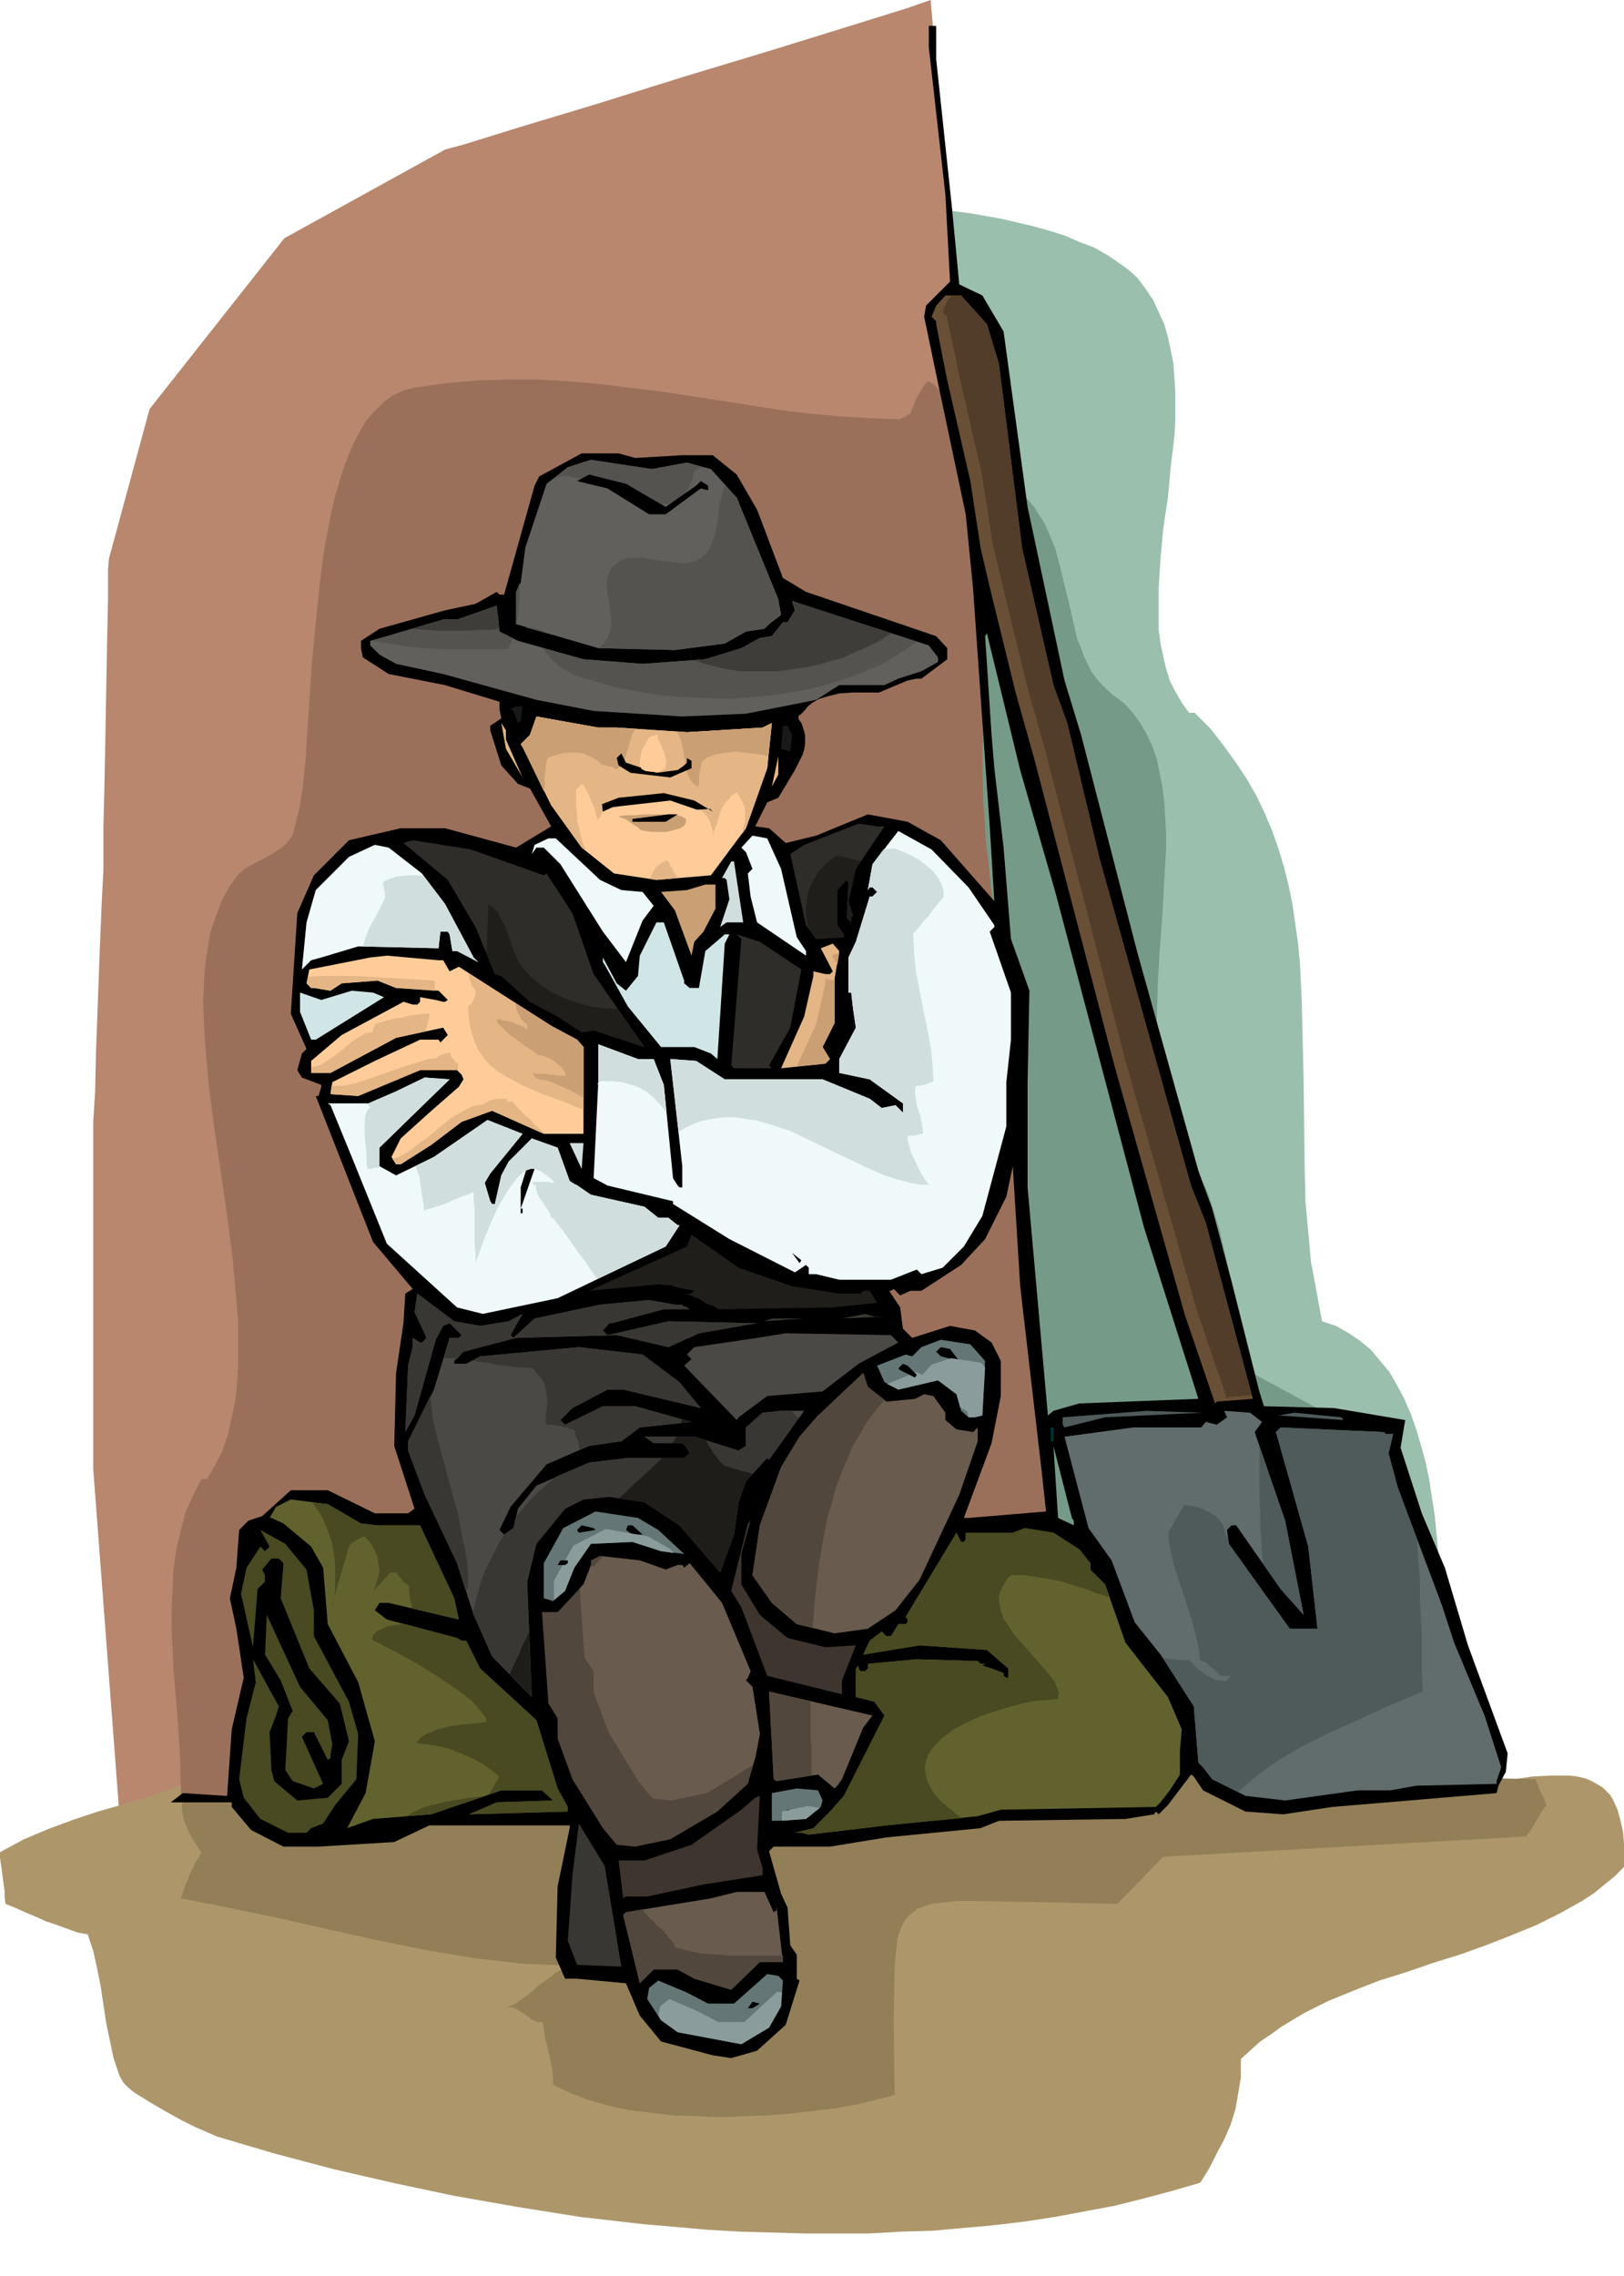 <svg xmlns="http://www.w3.org/2000/svg" fill-rule="evenodd" height="8.211in" preserveAspectRatio="none" stroke-linecap="round" viewBox="0 0 1759 2465" width="5.86in"><style>.pen1{stroke:none}.brush6{fill:#9b705b}.brush7{fill:#000}.brush9{fill:#62605d}.brush10{fill:#191919}.brush11{fill:#fc9}.brush12{fill:#ca9f74}.brush13{fill:#e4b585}.brush14{fill:#2f2d2a}.brush15{fill:#eff9f9}.brush16{fill:#d1dede}.brush17{fill:#d0e6e6}.brush18{fill:#4b4945}.brush19{fill:#1f1e1b}.brush20{fill:#393733}.brush21{fill:#657676}.brush22{fill:#695b4d}.brush23{fill:#4f5a5a}.brush26{fill:#62622e}.brush27{fill:#3d352e}.brush28{fill:#494922}.brush29{fill:#52473c}.brush30{fill:#55534f}.brush33{fill:#8b9c9c}</style><path class="pen1" style="fill:#9bbfad" d="m962 1092 31-866 27 1 31 4 34 6 34 8 18 5 16 5 16 7 16 6 14 8 12 8 11 8 10 9 9 12 8 12 6 13 6 13 4 14 3 14 3 15 1 15 1 16v32l-1 16-4 33-3 33-5 33-3 33-2 32v45l2 15 3 14 3 13 4 13 6 12 7 12 8 11h6l17 17 14 18 13 18 12 18 11 19 9 19 8 19 7 20 6 20 5 20 4 20 3 21 3 21 2 21 1 21 1 21 2 86 1 87 1 44 4 43 2 22 4 21 4 22 4 21 15 5 14 8 12 8 12 10 10 12 10 12 8 14 8 15 7 16 6 17 5 17 5 18 4 19 3 20 3 19 2 21 4 41 1 41 1 41-1 40-2 73-1 60h-25l-25-1-23-1-24-2-22-3-23-3-21-4-21-4-21-4-20-6-19-5-19-6-18-7-18-7-17-8-17-8-16-8-16-9-15-10-15-10-14-10-14-11-13-11-13-12-12-11-12-13-11-13-11-13-10-13-10-14-9-14-9-15-16-30-14-31-13-33-11-34-9-35-8-36-5-37-4-37-3-39-1-40 1-40 2-41 4-42 5-43 7-42 8-44-6-6z"/><path class="pen1" style="fill:#769a88" d="m993 1130-2-68-4-77-4-84-2-87-1-44 1-43 3-43 4-41 2-19 4-20 3-18 5-19 4-17 6-17 6-16 7-15 15 2 14 3 12 4 12 5 10 5 9 6 9 7 7 7 7 8 5 8 6 9 4 9 8 19 5 19 10 41 9 39 4 9 3 9 4 8 4 8 5 7 6 7 6 6 7 6 12 9 9 10 8 11 7 12 6 13 5 14 3 15 3 15 2 16 1 16 1 18v17l-2 36-2 37-3 38-2 37-1 37v35l1 17 2 16 3 16 4 15 4 14 6 14 7 13 8 11 7 10 6 12 6 12 5 14 9 29 7 31 6 32 4 31 4 29 3 26 163 88 2 10 2 10v10l1 9-1 9-1 9-2 8-2 8-3 7-4 7-4 7-4 7-5 6-6 6-6 5-7 6-14 10-16 8-18 8-19 7-20 6-21 5-22 4-22 4-24 3-24 2-24 2-24 1-49 1h-47l-87-2-69-1 25-621z"/><path class="pen1" style="fill:#b8876e" d="m1008 0 34 387-39 554-17 818-857 202-28-370v-376l2-32 1-45 2-53 2-54 2-50 2-39v-46l1-40 1-51 1-56 1-54 1-46v-32l1-12 44-162 146-185 174-96 22-6 58-18 83-25 96-30 96-29 84-26 61-19 26-9z"/><path class="pen1" style="fill:#ad976a" d="m252 1922-6-6 1339 17 16-1 19-2 20-3 20-3 20-1h20l8 1 9 2 7 3 7 4 5 3 4 4 4 4 3 5 5 11 3 11 3 13 1 13v25l-10 10-11 9-11 9-12 8-25 14-26 13-27 11-28 11-28 10-29 9-29 10-29 9-28 11-27 11-26 13-25 15-11 8-12 8-10 9-11 10v20l-3 18-3 17-5 16-7 16-8 15-8 16-10 16-31 9-30 8-32 8-32 6-32 6-33 5-33 4-33 3-34 3-34 1-35 2h-69l-35-1-35-1-35-2-34-3-35-3-35-4-35-4-69-11-68-12-66-14-65-15-64-17-61-18-9-4-14-6-16-8-18-10-17-10-16-10-6-5-5-5-3-5-2-4-6-18-4-19-4-19-3-20-3-20-4-20-4-18-6-18-11-2-11-4-11-4-12-4-11-5-12-5-11-5-10-4-1-7v-7l-1-7-1-7-1-8-1-7-1-7v-6l26-14 26-11 27-10 27-9 28-8 27-8 26-9 26-10 39-5z"/><path class="pen1" style="fill:#927f58" d="M286 1916h-9l-8 1-8 1-8 1-8 1-7 1h-7l-7 1-11 11v11l-6 1-4 1-3 3-2 3-1 4v5l1 4 1 6 4 10 5 10 6 9 4 6-3 6-4 6-3 7-3 6-2 6-3 6-2 7-2 6 51 10 53 11 53 12 54 12 54 11 54 9 27 3 27 3 26 1 27 1h-4l-5 2-4 2-5 2-9 7-10 7-9 8-9 7-9 6-9 4h6l5 2 4 3 5 3 4 3 4 3 5 2h6l1 7 1 8 2 8 2 9 2 9 2 9 1 9v9l17 8 20 8 21 6 22 5 24 3 25 3 26 1 26 1 26-1 26-1 26-2 25-3 24-3 22-4 21-5 19-5-1-81 1-58 1-11 1-10 1-9 2-7 3-7 3-6 4-5 5-4 5-4 6-2 8-3 8-1 19-2h24l63 1 88 2 50-51 393-22 2-3 3-4 3-5 3-5 3-5 3-5 3-4 2-3-1-2-1-4-2-4-2-4-2-4-1-4-2-3v-3l-42-1-42-2-43-3-42-5-42-6-43-6-42-8-43-7-170-35-171-34-43-7-42-6-43-6-43-4-42-3-43-2-42-1-42 1-43 3-42 5-42 7-42 9-21 6-21 6-21 6-21 7-21 8-20 9-21 9-21 10v2l-1 2-1 2-1 1-2 2-2 1-2 1h-2 2l2 1v2l-3 2-4 3-4 3-3 3v2l2 1h2l-5 11z"/><path class="pen1 brush6" d="m1003 415-1 1-2 3-3 5-3 5-3 6-2 6-2 4-1 3-11 6-33-1-32-2-33-3-32-4-64-10-65-10-33-4-33-4-33-3-33-2h-33l-34 1-34 3-35 5-11 3-11 5-10 7-9 9-9 10-7 11-7 13-6 14-6 15-5 17-5 17-4 18-7 37-5 39-8 80-5 75-2 33-3 30-4 24-5 19-1 5-2 5-3 4-3 4-8 6-9 6-10 5-9 5-9 5-7 6-10 14-8 15-6 16-6 17-3 18-3 19-1 20-1 20 1 21 1 22 2 23 2 22 6 47 7 47 7 48 6 47 2 23 2 23 2 22v44l-1 21-2 20-4 19-4 18-6 18-8 16-9 15h-6l-9 18-8 18-5 19-5 21-3 21-1 21-1 22v23l2 45 4 46 3 45 1 43 47 1 47 1 47 3 47 3 93 6 93 6 47 1 47 1 47-1 48-2 47-4 49-6 24-4 24-5 25-5 24-6 9-3 10-3 10-4 11-4 10-3 10-3 10-2 9-1v-2l2-2 4-2 4-2 10-4 12-3 13-3 11-2 10-2h7l9-16 8-15 6-14 5-14 3-12 2-12 1-12 1-11-2-24-2-24-2-28-1-31h-12l-12-2-12-2-11-3-24-8-23-10-23-11-22-11-21-11-20-9-6-55-7-67-4-38-3-38-1-39v-59l1-19 2-19 3-19 3-18 3-18 5-16 5-17 6-15 7-15 8-13 9-13 11-11 11-10 12-9 14-8 5-5 2-7 3-9 5-10 6-10 6-10 7-9 6-7 5-5v-8l1-2 1-1h1l2-1-4-24-4-24-2-24-3-23-3-47-1-46 2-89 2-82 1-38v-35l-1-17-1-16-2-15-2-15-2-14-4-13-4-12-5-12-6-10-6-10-8-9-8-7-1-1-1-2-2-2-3-3-2-2-3-2-3-1-2 2z"/><path class="pen1 brush7" d="m1014 64 17 160 8 84 25 12 23 39 26 190 40 188 18 59 61 236 66 236 15 41 21 79 30 119 5 16 76 2 77 13-5 30 23 71 25 59 25 84 43 117-2 20-8 15-2 8-59 5-119 10-53 8-41-3-46-23-10-15-3-2-25 33-10 10-3-3-2 3-31 5-137 2-20 8-102 10-61 10h-61l-5 5 13 46 7 15 3 41 7 10v26l3 2-15 48-31 28-28 8-20-3-56-15-23-28-15-35-53-5h-13l-10-23 2-77 13-63v-3H465l-38 18-82 5h-38l-35-18-21-25v-5h-66l13-10 46 3h2l5-72 13-56-8-53-7-33 7-33 3-41 10-10 15-5 31-28h40l51 25h36l7-5-22-68 2-79 8-54 2-32 8-5-43-51-62-158h3l3-10v-2l-21-8-5-8 5-18 5-5-17-38 7-109 18-41 38-38 56-13h48l77 21 38-23-23-41-13-5-18-20-12-38v-5l12-8-2-10v-8l-59-18-61-12-28-18-2-10v-8l20-13 71-20 33-7 23-13 3 3h5l33-118 5-10 46-25h40l18 5 51-3h33l26 21 22 38 28 74 25 15 141 48 12 13v12l-28 21h-5l-10 2-31 13h-28l-15 1-12 3-10 3-7 4-5 4-3 4-3 3-2 2-2 1v4l3 4 2 6 1 3 1 4v10l-1 6-2 6-4 8-4 8-18 30-12 5-13 26 15 2 18 16 33-8 56-23 43 8 36 20 58 66-5-81-18-257-8-81-30-142-15-72 2-12 26-26-5-94-18-160V28h8v36zm129 902 96 363 59 186-129 5-28 8-6 5-22-247v-114l2-99-20-56-8-99-10-86-3-36-7-107 2-3 36 148 38 132zm20 681v5l-17-8-5-78 20 78 2 3z"/><path class="pen1" style="fill:#694f36" d="m1069 351 13 43 25 199 34 149 15 41 35 147 99 354 16 40 51 191-39 3-2 2-33-97-76-269-87-333-20-71-28-114-10-43-11-72-25-109-5-25-7-36v-3l-5-5 5-12 10-11h17l28 31z"/><path class="pen1 brush9" d="m744 501 26 7 28 31 45 110 3 17-13 10-5 5-20 3-23 13-54 7-83-2-89-26v-35l5-10 5-38 23-69 23-18 25-8 66 10 38-7z"/><path class="pen1 brush9" d="M1016 712v5l-18 10-25 8-15 7h-49l-25 16-76 15-69 3-96-6-62-12-101-28-51-11-18-10-10-10v-5l18-5 61-18h15l43-15 3 28 20 10 71 20 64 5 68-5 39-12 20-11 13-2 12-15h5l8-13-3-10 148 48 10 13z"/><path class="pen1 brush10" d="m564 781-3 2-5-13-3-2 6-3h7l-2 16z"/><path class="pen1 brush11" d="m668 788 76 5 82-5 10-5-5 49-23 65-38 51-59 5-46-7-35-28-33-46-31-63-2-3 10-10 7-20 67 12h20z"/><path class="pen1 brush12" d="m670 884 8-1h9l11-1h32l8 2 5 3v3l-1 3-2 2-3 2-7 2-8 2h-16l-7-1-5-1-2-2-3-2-3-2-3-2-3-2-3-2-3-1-3-1-1-1z"/><path class="pen1 brush13" d="m635 922-4-10-2-8-2-8-2-7v-8l-1-8v-18l7-6 2 3 2 4 3 5 2 6 3 6 2 6 1 5 1 3v1h1v-2h2v-1l1-2v-1l1-1v-1l1-1 1-1h1v-1h1v-1l9-1 11-3 10-3 11-3 11-3 12-1h5l6 1 5 1 5 3 4 2 4 2 4 2 4 3 4 3 3 3 3 4 2 4 3 10 1 7v4-9l3-9 4-13 1-3 2-3 2-4 2-2 3-3 2-3 3-2 3-2 3 5 3 5 2 5 1 5v12l-2 6-1 7 4-6 23-65 5-49-10 5-82 5-76-5h-20l-67-12-7 20-10 10 2 3 31 63 33 46 5 4zm100 29-2-2-1-2-2-2-1-3-1-2-2-2-1-3-1-2-2-1-4 2-2 1-3 2-3 3-2 3-1 2-2 4-1 3 7 1 24-2z"/><path class="pen1 brush12" d="m589 857 1-5v-13l1-5v-4l1-5 1-4 8-3 8-2 8-1h7l8 1 7 3 7 4 7 6 1-1 1 1h2l3 1 3 1 2 1 2 1h1l4-3 3-4 2-5 2-6 2-7 2-7 2-6 3-5-20-2h-20l-67-12-7 20-10 10 2 3 23 48zm144-65 4 8 2 8 2 9 1 8 1 9 3 7 2 4 2 3 3 2 3 3 1-4v-8l1-5 1-5 1-5 2-3 3-2 7-3 8-2 8-1 9-1 8 1 9 1 9 1 9 2 4-36-10 5-82 5-11-1z"/><path class="pen1 brush13" d="m548 801 18 41-18-31-5-28 5 8v10z"/><path class="pen1 brush10" d="m858 796-2 18-10-3 2-25h5l5 10z"/><path class="pen1 brush7" d="m711 837 23-3 7-5 3-3v-5l5 3v8l-23 10-43-5-13-8-2-8 5-5 5 10 33 11z"/><path class="pen1 brush13" d="m836 852 7-33v20l-7 13z"/><path class="pen1 brush7" d="m769 876-14 1-29-10-62 7-11 5-1-8 18-7 49-5 33 8 20 12-3-3zm-48 14h-36v-3l39-5h10l-13 8z"/><path class="pen1 brush14" d="m958 895-31 46-8 35 5 16-2 2v5l-5-5 2-38-2-3-10 11v38l5 7 2 3v3l-30 2-11-15-17-77 15-10 59-23 20 3h8z"/><path class="pen1 brush15" d="m1049 961 28 41v2l-5 5 23 66v51l-5 46v48l-26 97-20 33-23 23-23 7-5-5-28 11h-56l-25-6h-8v-7l-3-3-12 8-71-36-61-38v-3l-71-17-15-8 5-104v-41l43 16h17l11 28 10 101 5 8 2 2h3v-23l-13-116 28 2 31 20h106l51 21 13 10 15-3 8 8v-10l-36-26-33-7v-15l18-34-3-20-2-18h-3v-38l8-17 15-49h3l5-5-5-5h-3l-2 3 5-28 28-36 36 20 40 41z"/><path class="pen1 brush15" d="m846 941 17 74 10 15v5l-53-36-7-28-3-25 5-5-7-18-5-5 12-13 16 3 15 33zm-196 12 23 11 23 2 12 15-12 16-18 45-25-33-46-73-18-18h-8l-5 7 3-10 15-7h8l48 45z"/><path class="pen1 brush14" d="m589 948 3-2 28 43 23 66 48 69 5 7 2 3-55-18-13 2-26-17-30-16-31-28-7-2-21-51-30-51-48-40 10-3 63 10 79 28z"/><path class="pen1 brush15" d="m457 946 25 33 31 58 5 5-23-12h-5l-3-18-2-3h-8l-2 18-87-2-40 12-11 3-10 10 5-51 10-35 36-36 28-13 15 3 36 28z"/><path class="pen1 brush16" d="M805 999h-18l-7 5 10-30-3-21-2-2h-3l10-18h3l10 66z"/><path class="pen1 brush12" d="m775 984-13 25-10 11-3 15-18-49-15-20 28-2 20-6h11v26z"/><path class="pen1 brush17" d="M741 1062v3l6 5h10l7-40 21-18h5l-5 10-8 125-7-6-18-7h-36l-36-44-25-45-2-3v-5l15 28 10 8 13-16 2-22 18-36h8l22 63z"/><path class="pen1 brush14" d="m868 1050-12 63-23 41 3 3h-41l-3-3 11-137-5-5 25 8 45 30z"/><path class="pen1 brush13" d="M904 1060v48l-13 26 8 13-5 5-48 5 25-56 10-44v-5l13 3h5l3-3-13-25 13-5 7 8-5 30z"/><path class="pen1 brush11" d="m480 1040 7 12 10-5 100 64 28 15 7 8v94h-43l-56-25-33 12-33 25-33 21h-5l-5-8 10-20 31-28 32-28 5-8-2-5-5-5h-40l-67 28-30-2 2-13 46-23 49-23h20l2 3 8-8-5-8-51 11-71 38h-21v-13l33-28 67-36 10 3h5l3-3v-5l17 3 8 2h2l3-2-10-10-46-3-20-8-39 3-12 8-18-3h-3l-5-5 3-15 66-13 18-2 56 5h5z"/><path class="pen1 brush17" d="m416 1080-74 46h-5l-12-30v-21l23 8 33-10 23 2 12 5z"/><path class="pen1 brush15" d="m452 1203-41 40v20l18 10 41-20 58-40 38 15-35 43-6 10 6 20 2 3h3l7-31 8-15 25-25 28 10 13 36 23 15 58 13 15 12h11l10 8h2l-15 23-117 56-81 17-28-7-76-69-36-89-25-61-3-2h44l30-13 31-15 27 2-35 34z"/><path class="pen1 brush16" d="m630 1266-13-28h15l-2 28z"/><path class="pen1 brush7" d="M564 1309h2v5h-2v-28l12-38 5-5h6l-23 66z"/><path class="pen1 brush6" d="m1128 1591 5 46-84 7h-5l30-81 10-51v-38l-10-20-18-13-27-5-41 13-10-10-3-23-12-18h2l3-2 7 7 11-5h12l43-28 26-28 23-46 7-33 8 130 23 198z"/><path class="pen1 brush18" d="M747 1418h-28l-56 15h-3l-7 8 5 5 66-15 89 2h7l-63 11-33 15-56-13-109 3-57 15-10 10v3h13l15-8 107-10 69 8 40 30 23 28-84-20h-17l-38 20-13 13 5 5 41-20h35l61 17-56 6-20 15-35 5-46 20-39 46-12 25 5 5 10-7 5-21 20-25 57-25 42-5h61l6-5-3-6-5-5h-31l-10-7h54l48 15 8-5v-20l18-16 20-2h25l-38 53-2-2-23 25-8 23-5 35-15 41-44-51-38-25-38-6-28 3-20 10-31 38-10 41 5 125-43-44-20-45-18-56-35-74-18-48v-10l28-56 17-56h10l3-3-13-13-7 3-8 15-23 82-10 18 3-72 5-20v-10l8 5h2l5-5-13-28 3-20 40 30 28 5 31-5 15-8-13 23 3 3 23-21 71-15 53-5 28 5h7l1 1h1v1h3v1h2v1h1v1h1z"/><path class="pen1 brush19" d="m858 1393 51 8h23l3-3h7l8 13-48 5-124 2-1-1h-1v-1h-1l-1-1h-1l-1-1h-2l-1-1h-2l-1-1h-1l-1-1h-1l-1-1-1-1h-1l-1-1-1-1h-1l-1-1h-1l-7-3h-1l-1-1h-1l-1-1h-1 6l3-3-20-4h-1l-1-1h-1l-1-1h-5l-10-1-75 7 106-48 5-13 51 36 58 20z"/><path class="pen1 brush7" d="m866 1368-8-11 10 8-2 3z"/><path class="pen1 brush20" d="m958 1426-46 2 25-5 10 3h11zm-130 5 8-3h35l-43 3z"/><path class="pen1 brush18" d="m973 1454-43 23-39 30-60 5-31 23-2 3-57-59 8-7-5-5 8-8 68-10 31-5 114 2 8 8z"/><path class="pen1 brush21" d="m1067 1474-3 59-8 2h-7l-8-7-5-18-20-15-43 10-15-8-8-18 31-12 7 2 10-10 21-8 32 5 16 18z"/><path class="pen1 brush7" d="m1039 1474-20-5-5-5 5-5 10 2 10 13z"/><path class="pen1 brush22" d="m960 1518 31-3 10-5 10 2 13 18v8l12 10 18 3 5-5v15l-20 58-43 92-26 33-30 20-36 5-41-10-27-23-21-30 8-54 23-63 20-33 20-23h13l5 5h3v-13l-5-7 33-31 5 15 20 16z"/><path class="pen1 brush7" d="m1054 1512 2 3h-10l-5-10h8l5 7z"/><path class="pen1 brush23" d="m1197 1535-44 11-2-3v-8l91-7 61 2-106 5z"/><path class="pen1" style="fill:#616c6c" d="m1367 1540-8 11 33 96 20 102-25-28-46-66-2-3h-5l-5 5 2 15 66 92h30l-10-89-35-124 5-5 112 5 2 2h8l-5 21 10 37 48 128 13 40 33 79 18 56-5 15v3l-87 2-28 5h-35l-79 11-43-5-36-18-10-13-5-5-5-61-36-56-28-35-25-67-25-35-26-99 74-10h74l5-6 12 3 11-8-3-7 28 2 13 10z"/><path class="pen1 brush23" d="m1455 1538-70-5 17-3 51 5 2 3z"/><path class="pen1" style="fill:#033" d="M1138 1546h3v15h-3v-15z"/><path class="pen1 brush26" d="m391 1650 18 2h46l37 79 5 23-76-18h-10l-5 8 13 10 76 20 5 3h5l15 30 61 56 23 74 11 20v5l-107 3 30-13 61-2-12-11h-44l-76 26-63 5-28 10 20-38 10-56-18-64-33-63-5-61-13-23-30-25-13-6h-2l7-12 16-8 40 5 36 21z"/><path class="pen1 brush21" d="m713 1657 28 26-25-3-31-10-45 2-18 26-10 25-13 11-10-3v-38l21-38 35-18 46 7 22 13z"/><path class="pen1 brush27" d="m803 1716 20 33 30 25 41 10 33-2-15 38v15l-81-20-28-74-11-18 18-73 3-3-10 36v33z"/><path class="pen1 brush7" d="m645 1657-18 3-2-3 5-5 13 3 2 2zm51 5h-11l-7-5 2-5h5l11 10z"/><path class="pen1 brush26" d="m1169 1678 12 15v7l16 16 22 63 46 59 15 35-2 23v26l-11 17-10 13-5 5-168 3-25 7-99 10-84 10-8-2h-7l20-5 18-18 15-17 44-87-11-15-20-5v-31l3-3v3l2 3h5l3-3v-5l53-5 66 2 3 3h5l-3 2 10 3 13 5v3l3 2h2v-10l-23-20-73-5-61 10 7-15 13-10 5 5h5l8-13h8l2-2v-3l-2-3 55-91 5 10h3l2-3v-7h51l13-5 31 5 28 18z"/><path class="pen1 brush28" d="m332 1700 8 44v28l38 71 10 35-2 49-23 28-13 20-13 5-5 5h-20l-30-15-18-23-5-20 8-66 10-39-3-25 28 51-3 10-7 18 2 41 3 12 25 21 33-3 15-15v-26l8-20-10-41-33-38-31-76 3-38-5-5h-8l-10 12 3 6v7l-8 8-5 63-13-58 6-28 15-23 5 5 5-5-10-18 27 15 23 28z"/><path class="pen1 brush29" d="m721 1700 13-5h5l2 3 6-5 35 43 31 74-3 7-2 3 7 7 8 51-5 26-8 28-33 30-51 30-38 8-20-2-15-18-33-53-16-44v-22l-10-16-7-99h17l28-30 8-21v-5l10-5 43 5 28 10z"/><path class="pen1 brush28" d="m355 1863 5 26-2 12v3l-3 2-10-20-5-10h-8l-5 5 23 51-10 5-23-8-8-12 3-56 5-8-13-33-17-28 2-43 36 78 30 36z"/><path class="pen1 brush7" d="M1024 1799h10-10z"/><path class="pen1 brush22" d="m935 1871-23 56-5 7-3 3-18-15-45 7-3-2-5-95 112 26-10 13z"/><path class="pen1 brush21" d="m891 1950-2 7-16 13-30 2h-7v-30l27-5 23 2 5 11z"/><path class="pen1 brush27" d="M826 2023v8l-64 10-61 13h-23l-3 2-5-41h28l51-17 54-38 15-13 5-2-3 58 6 20z"/><path class="pen1 brush7" d="M858 1967h-7l-3-2 5-5 15 2-10 5z"/><path class="pen1 brush20" d="m673 2130-48-2-10-26 5-71 7-56 28 46 18 109z"/><path class="pen1 brush22" d="m838 2071 3-2v-5l7 61h-25l-31 30-40-12-18-10h-26l-15 15-18-74 3-3 92-15 28-7h30l10 22z"/><path class="pen1 brush21" d="m848 2145-2 28-13 23-30 18-69-13-18-13-15-23 2-12 10-8 31 13 23 12h28l36-32 12 2 5 5z"/><path class="pen1 brush7" d="M815 2175h-5l5-7 8 2-8 5zm-53 21-3-3 11-7 17 12-25-2z"/><path class="pen1 brush11" d="m703 799-2 3-2 4-3 5-2 7-1 6v5l1 2 1 2 2 1 2 1 7 1h6l4-1 3-2 2-2v-3l1-3-1-3-2-8-3-7-3-6-1-5h-2l-1 1h-3l-1 1h-1l-1 1z"/><path class="pen1 brush13" d="m507 1054 1 2v3l1 3 1 2 1 3 1 2 2 2 1 2v4l-1 3-1 2-1 3-1 2-2 1-2 2 1 14 2 12 4 12 4 9 6 9 7 8 8 6 9 6 19 10 21 9 22 8 22 9v-68l-7-8-28-15-90-57zm84 174-4-3-4-4-4-3-4-5-5-4-5-5-5-5-5-6h-6v-3h-10l-5 1-4 1-3 2-2 1-1 1-6 1-6 1-6 3-6 3-13 8-12 10-12 10-13 9-6 5-6 4-6 3-7 2 4 6h5l33-21 33-25 33-12 56 25h2zm-95-68v-9h-1l-2-1-1-2-1-1-2-2-1-2v-2l-1-1h-1l-2 1h-2l-3 1-2 1-2 1-1 1-1 1-9 1-13 4-16 5-17 6-17 6-16 5-8 2-6 1h-12l-1 9 30 2 67-28h40l1 1zm-136 12h1v-1l-1 1zm25-12h2v-1h1v-1h1l-4 2zm76-43v-2l1-2 1-3v-2l1-3 1-2v-5h-7l-7 1-8 1-7 2-8 1-8 2-7 2-7 2v2l-1 1v1l-1 1v3l-1 1-7 1-7 4-9 6-8 7-9 7-9 6-8 5-9 2v6h21l71-38 32-7zm10-44v-11l-18-1-18-1-17-1-17-1-17-1h-33l-17 1-2 7 5 5h3l18 3 12-8 39-3 20 8 42 3z"/><path class="pen1 brush12" d="m558 1086 1 4 1 4 1 3 2 3 1 3 2 2 3 3 2 1v6l-3-2-4-2-5-2-4-2-5-1-5-1-4-1h-3l1 4 5 5 6 6 7 5 8 6 7 5 6 4 5 4h4l5 2 5 2 4 3 4 3 4 4 3 4 1 4h-8l-5-1h-5l-4-1h-10l-4-1v1h1v1l1 1v1l1 1v1l5 1 6 1 7 2 6 3 7 3 7 3 7 4 7 4v-55l-7-8-28-15-39-25zm305 69 21-46 10-44v-5l10 2v46l-13 26 8 13-5 5-31 3zm44-110-6-10 8-3-2 13z"/><path class="pen1 brush30" d="m785 526-3 10-3 12-1 12-2 12-3 11-4 10-3 5-4 4-4 3-6 3-4 1-5 1h-5l-6-1-12-1-12-2-12-2h-16l-5 2-4 2-4 3-5 4-2 5-2 6-1 5 1 12 2 12 2 13v12l-2 6-2 5-4 6-6 5 83 2 54-7 23-13 20-3 5-5 13-10-3-17-45-110-13-13zM600 688l-4-2-4-1-4-2-3-1-4-1-4-1h-3l-4-1v1h1l29 8zm-41-11 1-6 1-5 1-6v-6l1-5v-18l-4 10v36zm40-158 4-2 4-1h10l10 2 11 3 23 9 24 9 11 4 11 3h15l4-1 5-1 4-3 4-3 3-4 3-4 3-6 2-6 2-8 1-1h1l1-1h2l1-1h1l1-1h1l-17-5-38 7-66-10-25 8-16 13z"/><path class="pen1 brush30" d="m588 702 3 4 4 5 3 4 5 4 4 4 6 3 7 4 7 3 21 6 21 6 23 4 23 4 24 2 25 1 25 1 25-2 24-2 25-4 24-5 23-7 23-8 21-9 20-12 19-13-135-44 3 10-8 13h-5l-12 15-13 2-20 11-39 12-68 5-64-5-44-12zm-186-8 18 3 19 3 19 2 20 1h72l1-1 1-2v-1l1-2 1-1v-2l1-1v-2l-14-7-3-28-43 15h-15l-61 18-17 5z"/><path class="pen1 brush7" d="m721 549 33-23 5-5 8 5v5l-8-2-38 28h-18l-45-28-33-8 13-7 40 10 43 25z"/><path class="pen1" d="m541 681-10 1h-11l-12 1h-36l-13-1-13-1 34-10h15l43-15 3 25zm424 5-12 8-12 6-14 6-13 6-14 4-14 4-15 3-14 2-14 2h-42l-13-2-13-3-12-3-11-4 12-1 39-12 20-11 13-2 12-15h5l8-13-3-10 107 35z" style="fill:#3f3d3a"/><path class="pen1 brush19" d="m527 1033 2-53 4 2 3 3 3 3 2 4 5 9 4 10 3 10 4 10 4 9 5 8 9 10 11 9 12 8 13 6 14 5 14 4 15 2 15 1 22 31 5 7 2 3-55-18-13 2-26-17-30-16-31-28-7-2-9-22zm348-30-2-9v-10l1-10 2-10 4-9 6-10 8-9 11-9h3l3 1h3l4 1 4 1 4 1 3 1h4l-6 9-8 35 5 16-2 2v5l-5-5 2-38-2-3-10 11v38l5 7 2 3v3l-30 2-9-14z"/><path class="pen1 brush20" d="M481 1471h12l2 1 7-8 57-15 109-3 56 13 33-15 63-11h-7l-89-2-66 15-5-5 7-8h3l56-15h28-1v-1h-1v-1h-2v-1h-3v-1h-1l-1-1h-7l-28-5-53 5-71 15-23 21-3-3 13-23-15 8-31 5-28-5-40-30-3 20 13 28-5 5h-2l-8-5v10l-5 20-3 72 10-18 23-82 8-15 7-3 13 13-3 3h-10l-6 22zm31 3 8 1 9 1 8 2 8 1 9 1 8 1h7l8 1 7 8 5 7 2 7 1 7 1 8-1 7-1 8v9h8l3 1h3l4 1 4 1 4 1 5 2 1 2v2l1 3 1 2 1 3 1 3v3l1 3 10-4 35-5 20-15 56-6-61-17h-35l-41 20-5-5 13-13 38-20h17l84 20-23-28-40-30-69-8-107 10-8 5zm91 125-6 5-6 5-6 5-5 5-6 6-5 6-5 6-5 6-3 12-10 7-6 10-5 10-5 10-5 10-4 11-3 11-3 11-3 11 1 3 20 45 43 44-5-125 10-41 31-38 20-10 28-3 38 6 38 25 44 51 15-41 5-35 8-23 23-25 2 2 32-45-1-1-1-1-1-1-1-1-1-1-1-1-1-1-1-1h-11l-20 2-18 16v20l-8 5-48-15h-54l10 7h31l5 5 3 6-6 5h-61l-42 5-35 15zm-99 123h1v-1h1v-1h1v-14l-1-14-2-13-3-13-5-27-7-25-7-26-7-25-6-25-3-26-24 49v10l18 48 35 74 9 29z"/><path class="pen1" d="m552 1813 3-6 2-5 3-6 3-6 2-6 3-6 3-6 2-6 3 72-24-25zm118-190 6-5 5-5 6-6 6-5 6-6 6-5 6-6 6-6h24l6-5-3-6-5-5h-11l1-1 1-1v-1l1-1v-1h1v-1l1-1h19l13 4 2 5 3 4 3 5 3 4 3 4 2 2 3 3 3 1 3 1 3 1 3 1 4 1 3 1 4 1 4 1 4 1-7 8-8 23-5 35-15 41-44-51-38-25-28-4zm68-82v-3l1-1 10 3-11 1z" style="fill:#1e1d1a"/><path class="pen1 brush22" d="m815 1912-49 30-39 8-20-2-15-18-33-54-16-43v-23l-10-15-5-75 4-4 8-20h3l10-10 40 4 28 10 13-5h5l2 3 6-5 35 43 31 74-3 7-2 3 7 7 8 51-5 26-3 8z"/><path class="pen1 brush29" d="m958 1516-10 12-9 12-8 14-8 13-6 15-6 14-6 16-4 16-5 16-3 16-3 17-3 17-4 34-3 35-17-4-27-23-21-30 8-54 23-63 20-33 20-23 16-15 33-31 5 15 18 14zm-80 327v41l1 10v29l-38 6-3-2-5-95 45 11zm-182 225 2 3 3 3 3 4 4 3 3 4 4 3 3 3 2 1v2l2 1 1 2 2 3 3 2 1 2 2 3v2l15 4 15 3 15 1 15 1h57v7h-25l-31 30-40-12-18-10h-26l-15 15-18-74 3-3 18-3z"/><path class="pen1 brush28" d="m338 1627 5 7 5 7 3 7 3 7 5 14 3 15 1 13v24l-1 9-2 10v-3l6-21 12-41 1-1 1-2 3-2 3-2 2-1 3-2 3-1h1l7 8 4 7 3 8 1 7 1 7-1 6-2 6-1 4-3 6 6-6 13-14h6l1 1 1 2 2 2 2 2 1 2 2 2 3 2 2 1v8l1 4v3l1 3 1 3v4l51 12-5-23-37-79h-46l-18-2-36-21-17-2zm101 132h-5l-6 1-6 1-6 2-5 2-4 3-3 3-1 5 12 6 17 9 20 11 21 13 21 14 17 13 6 7 5 6 4 5 1 5-8 1-10 1-11 1-12 2-12 3-10 4-4 2-4 3-3 3-2 3 11 1 12 2 13 3 12 5 12 5 11 6 10 7 9 7-12 20 14-5h44l12 11-61 2-30 13 107-3v-5l-11-20-23-74-61-56-15-30h-5l-5-3-56-15zm90 185-9 2-11 1-12 2-12 2-13 3-12 3-11 5-9 5 27-2 62-21zm514 25-1-1h-2l-1-1-1-1h-1l-1-1-2-1v-1l-9-7-7-6-6-7-4-7-3-6-2-6-1-6v-6l1-5 2-6 3-5 4-5 9-9 12-9 13-7 15-7 15-5 16-5 15-4 14-3 13-1 12-1v-3l1-3-1-3-1-3-3-7-6-8-14-16-15-17-8-9-6-9-6-9-3-9-1-5-1-5v-5l1-4 2-5 3-5 3-5 4-4h14l14 2 13 2 14 3 13 4 13 4 13 5 13 4-5-14-16-16v-7l-12-15-28-18-31-5-13 5h-51v7l-2 3h-3l-5-10-55 91 2 3v3l-2 2h-8l-8 13h-5l-5-5-13 10-7 15 61-10 73 5 23 20v10h-2l-3-2v-3l-13-5-10-3 3-2h-5l-3-3-66-2-53 5v5l-3 3h-5l-2-3v-3l-3 3v31l20 5 11 15-44 87-15 17-18 18-20 5h7l8 2 84-10 83-8z"/><path class="pen1 brush33" d="m725 1677 5 5-14-2-31-10-45 2-18 26-10 25-12 10v-21l21-38 35-18 46 8 23 13z"/><path class="pen1 brush7" d="m615 1693-3 2h-8l3-5h8v3z"/><path class="pen1 brush33" d="m713 2183 2-10 10-8 30 13 23 12h28l36-33 5 1-1 15-13 23-30 18-69-13-18-13-3-5zm134-211v-10l28-6 13 2-15 12-26 2zm202-437-1-6-8-5-4-14-20-15-43 10-12-6 31-13 7 3 10-11 21-7 33 5 4 5-3 52-8 2h-7z"/><path class="pen1 brush7" d="m993 1489-2 3-16-8-2-2 5-5 5 2 10 10z"/><path class="pen1 brush23" d="M1330 1664h-2l-1-4-1-4-1-4-2-3-5-6-6-4-8-4-7-3-7-1-7-1-2 3-2 3-2 4-3 4-2 4-2 4-2 4-2 2v9l1 9 2 8 2 10 6 18 6 18 6 19 5 17 4 17 2 15 2 1 3 1 3 2 3 3 3 2 3 3 3 3 2 2h11l-5 6-6-1-6-1-5-2-5-3-5-4-4-3-4-4-5-5h-13l-4-1h-4l-3-1h-4l33 52 5 61 5 5 10 13 28 14 11-10 11-9 12-9 12-8 26-15 26-13 27-12 26-12 25-11 24-10-1-20v-40l-1-20-1-21v-21l-2-21-1-21-21-57-10-37 5-21h-8l-2-2-112-5-5 5 35 124 10 89h-30l-66-92-1-8zm35-125v3l-1 1 3-3-2-1zm-1 27v54l1 17v16l1 15 1 14 1 11 19 28 25 28-20-102-28-81z"/><path class="pen1" style="fill:#513d2a" d="m1356 1511-25 2-2 2-33-97-77-269-86-333-20-71-28-115-10-42-11-72-25-109-5-25-8-36v-3l-5-5 5-12 5-6h10l28 31 13 43 25 199 34 149 15 41 35 147 99 354 16 40 50 187z"/><path class="pen1 brush16" d="m599 1319 7 9 6 8 6 8 6 9 6 8 6 8 5 8 6 8 74-35 15-23h-2l-10-8h-11l-15-12-58-13-16-11-7-1h-6l-6-1h-7l-6-1h-18 3v2l1 1h2l1 5 1 5 3 5 3 4 3 5 3 4 2 4 1 4h2z"/><path class="pen1 brush16" d="m599 1319 7 9 6 8 6 8 6 9 6 8 6 8 5 8 6 8 74-35 15-23h-2l-10-8h-11l-15-12-58-13-16-11-7-1h-6l-6-1h-7l-6-1h-18 3v2l1 1h2l1 5 1 5 3 5 3 4 3 5 3 4 2 4 1 4h2zm48-144 1-1v-1h1v-1l1-1h13l11 1 10 3 9 3 8 5 7 6 7 7 7 9-3-30-11-28h-17l-43-16v41l-1 3zm88 51 8-5 9-4 8-3 9-2 8-1 9-1h9l8 1 18 3 17 5 18 6 17 8 35 17 34 16 16 7 16 5 8 2 8 2 8 1h8l-3-4-4-6-4-7-4-9-4-8-2-8-2-7v-4h7l3-1h2l2-1h2l1-1-1-6-1-6-1-6-2-6-2-6-1-7-1-6 1-8h4l3-1h2l3-1 2-1 3-1 2-1-1-19-2-19-4-20-4-20-4-20-4-21-2-21-1-20 4-4 4-5 4-5 5-5 4-6 4-5 4-5 4-4v-6l-1-5-2-5-2-4-6-8-8-7-8-6-9-5-9-4-8-3-12 1-12 16-5 28 2-3h3l5 5-5 5h-3l-15 49-8 17v38h3l2 18 3 20-18 34v15l33 7 36 26v10l-8-8-15 3-13-10-51-21H785l-31-20-28-2 9 79zM459 949l-6-1h-11l-6 1h-6l-5 2-6 2-4 2v4l1 2v3l1 2v6l-2 5-3 6-3 6-4 7-4 7-3 7-3 8-2 7 82 2 2-18h8l2 3 3 18h5l23 12-5-5-31-58-23-30z"/><path class="pen1 brush16" d="M392 1195v1h6l3 3-4 5-2 8v18l1 10 1 10v9l1 7h5l1-1h4l2-1h2l-1-1v-20l41-40 35-34-27-2-31 15-30 13h-7zm58 68 2 5 2 6 1 6 1 7 1 7 1 6 1 6v5l7-2 6-2 7-2 7-3 7-3 7-3 6-2 7-3v9l1 9v40l1 9v9l4-10 5-14 7-17 8-18 10-17 10-14 5-5 5-4 6-2h5l4 2 4 2 4 3 4 3 4 4 4 3 3 3 4 2 4 3 4 1 4 1 4 1 3 1h4l3-1h3l-23-15-13-36-28-10-25 25-8 15-7 31h-3l-2-3-6-20 6-10 35-43-38-15-58 40-20 10z"/></svg>
